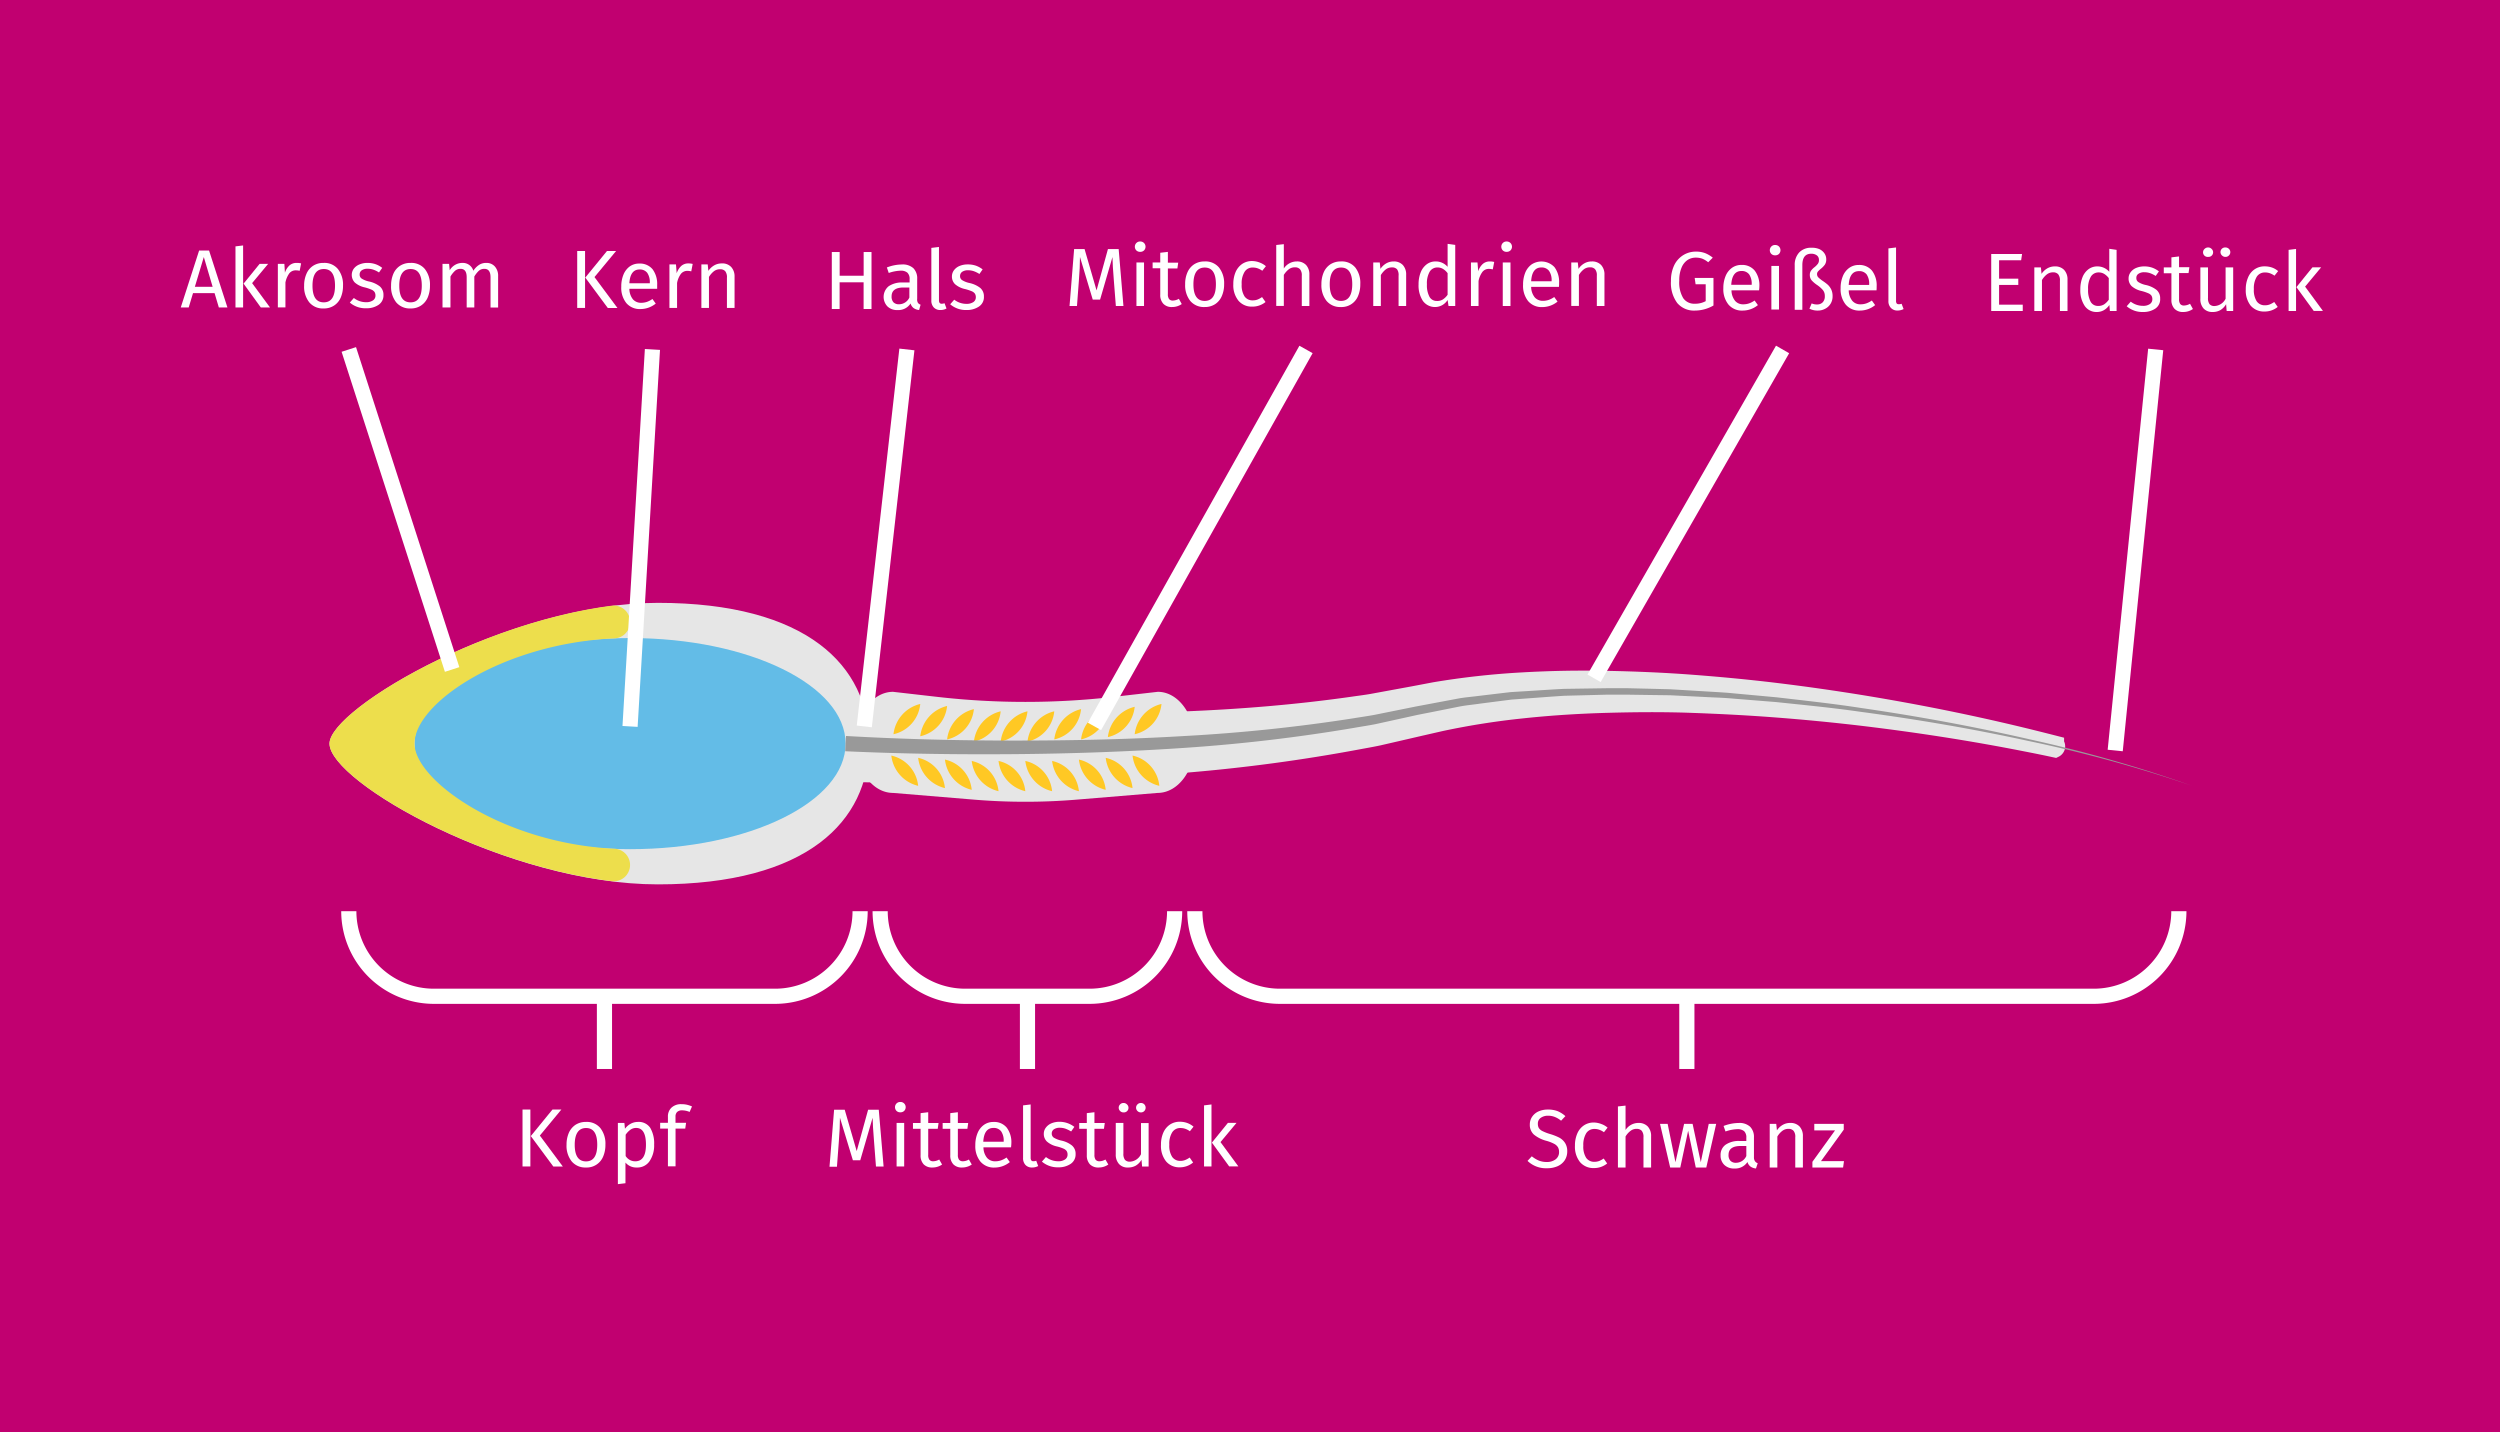 <svg viewBox="0 0 544 311.67" height="311.67" width="544" xmlns="http://www.w3.org/2000/svg"><g id="bg"><rect fill="#c10070" height="311.67" width="544"></rect></g><g data-name="Ebene 1" id="Ebene_1"><path stroke-width="3.33" stroke-miterlimit="10" stroke="#e6e6e6" fill="#e6e6e6" d="M349.6,147.64c6.23.12,12.44.38,18.63.85s12.37,1.06,18.52,1.81,12.28,1.63,18.39,2.62c12.22,2,24.34,4.44,36.34,7.39q3,.74,6,1.51a.82.82,0,0,1,.22.76.92.92,0,0,1-.49.6q-3-.65-6.05-1.24c-12.08-2.4-24.25-4.27-36.45-5.72q-9.17-1.07-18.34-1.77c-6.12-.47-12.24-.78-18.36-1s-12.24-.17-18.35,0-12.18.55-18.21,1.19a168.44,168.44,0,0,0-17.88,2.81l-4.37,1-4.58,1.06-4.6,1.06c-1.53.33-3.07.59-4.62.88a370.8,370.8,0,0,1-37.11,5c-12.42,1.06-24.84,1.69-37.27,2-6.22.18-12.44.24-18.65.26-3.11,0-6.22,0-9.34-.06s-6.21-.11-9.4-.21l.79-13.3c3,.23,6,.43,9.07.6s6.1.32,9.15.47c6.11.27,12.23.48,18.34.58,12.23.24,24.46.16,36.67-.32S282,155,294,153.3c1.51-.22,3-.4,4.5-.66l4.46-.82,4.47-.82,4.68-.89A173.22,173.22,0,0,1,330.87,148Q340.25,147.45,349.6,147.64Z"></path><path fill="#e6e6e6" d="M143.16,131.18c32.42,0,45.94,13.72,45.94,30.63s-13.52,30.63-45.94,30.63S71.7,170.2,71.7,161.81C71.7,154.15,110.74,131.18,143.16,131.18Z"></path><ellipse fill="#63bce7" ry="22.97" rx="46.9" cy="161.81" cx="137.1"></ellipse><path fill="#edde4c" d="M137.1,135.37h0a3.55,3.55,0,0,1-3.36,3.54C109.41,140,90.2,153,90.2,161.8c0,8,19.21,21.71,43.55,22.89a3.53,3.53,0,0,1,3.35,3.53v0a3.55,3.55,0,0,1-4,3.52C103.2,188,71.7,169.34,71.7,161.8c0-6.88,31.49-26.1,61.39-30A3.55,3.55,0,0,1,137.1,135.37Z"></path><path fill="#e6e6e6" d="M260,161.54h0c0,6.08-3.63,11-8.11,11L234.29,174a134.63,134.63,0,0,1-22.36,0l-17.6-1.46c-4.48,0-8.11-4.92-8.11-11h0c0-6.08,3.63-11,8.11-11l9.8,1.12a168.48,168.48,0,0,0,38,0l9.8-1.12C256.37,150.53,260,155.46,260,161.54Z"></path><path fill="#ffc824" d="M199.79,171a7.66,7.66,0,0,1-5.84-6.59A7.5,7.5,0,0,1,199.79,171Z"></path><path fill="#ffc824" d="M205.62,171.49a7.64,7.64,0,0,1-5.83-6.59A7.49,7.49,0,0,1,205.62,171.49Z"></path><path fill="#ffc824" d="M211.45,171.87a7.64,7.64,0,0,1-5.83-6.59A7.49,7.49,0,0,1,211.45,171.87Z"></path><path fill="#ffc824" d="M217.28,172.17a7.64,7.64,0,0,1-5.83-6.59A7.48,7.48,0,0,1,217.28,172.17Z"></path><path fill="#ffc824" d="M223.11,172.17a7.65,7.65,0,0,1-5.83-6.59A7.48,7.48,0,0,1,223.11,172.17Z"></path><path fill="#ffc824" d="M228.94,172.17a7.65,7.65,0,0,1-5.83-6.59A7.48,7.48,0,0,1,228.94,172.17Z"></path><path fill="#ffc824" d="M234.77,172.17a7.65,7.65,0,0,1-5.83-6.59A7.48,7.48,0,0,1,234.77,172.17Z"></path><path fill="#ffc824" d="M240.6,171.87a7.65,7.65,0,0,1-5.83-6.59A7.48,7.48,0,0,1,240.6,171.87Z"></path><path fill="#ffc824" d="M246.44,171.49a7.66,7.66,0,0,1-5.84-6.59A7.5,7.5,0,0,1,246.44,171.49Z"></path><path fill="#ffc824" d="M252.27,171a7.64,7.64,0,0,1-5.83-6.59A7.49,7.49,0,0,1,252.27,171Z"></path><path fill="#ffc824" d="M200.25,153.18a7.65,7.65,0,0,0-5.83,6.59A7.48,7.48,0,0,0,200.25,153.18Z"></path><path fill="#ffc824" d="M206.09,153.62a7.66,7.66,0,0,0-5.84,6.59A7.5,7.5,0,0,0,206.09,153.62Z"></path><path fill="#ffc824" d="M211.92,154.3a7.66,7.66,0,0,0-5.83,6.6A7.5,7.5,0,0,0,211.92,154.3Z"></path><path fill="#ffc824" d="M217.75,154.78a7.64,7.64,0,0,0-5.83,6.59A7.49,7.49,0,0,0,217.75,154.78Z"></path><path fill="#ffc824" d="M223.58,154.78a7.65,7.65,0,0,0-5.83,6.59A7.48,7.48,0,0,0,223.58,154.78Z"></path><path fill="#ffc824" d="M229.41,154.78a7.65,7.65,0,0,0-5.83,6.59A7.48,7.48,0,0,0,229.41,154.78Z"></path><path fill="#ffc824" d="M235.24,154.3a7.67,7.67,0,0,0-5.83,6.6A7.49,7.49,0,0,0,235.24,154.3Z"></path><path fill="#ffc824" d="M241.07,154.3a7.67,7.67,0,0,0-5.83,6.6A7.49,7.49,0,0,0,241.07,154.3Z"></path><path fill="#ffc824" d="M246.91,153.8a7.66,7.66,0,0,0-5.84,6.59A7.5,7.5,0,0,0,246.91,153.8Z"></path><path fill="#ffc824" d="M252.74,153.18a7.64,7.64,0,0,0-5.83,6.59A7.49,7.49,0,0,0,252.74,153.18Z"></path><path fill="#999" d="M184.09,160.15c12.25.7,24.57,1,36.87,1s24.61-.26,36.89-1a365.5,365.5,0,0,0,36.66-3.85c1.51-.25,3-.46,4.54-.74l4.51-.91,4.52-.91,4.57-.86,4.58-.86c1.52-.29,3.07-.39,4.61-.6l4.61-.55,2.31-.27,2.32-.14c3.08-.18,6.17-.41,9.26-.56l9.27-.14c1.55,0,3.09,0,4.64,0l4.63.11,4.63.12,4.62.28,4.63.28c1.54.09,3.08.18,4.62.34l9.22.85c6.13.72,12.27,1.37,18.36,2.32,12.21,1.77,24.36,4,36.39,6.75a295.91,295.91,0,0,1,35.55,10.15,299,299,0,0,0-35.64-9.75c-12-2.62-24.2-4.69-36.41-6.32-6.1-.89-12.23-1.47-18.36-2.12l-9.2-.74c-1.53-.14-3.07-.22-4.61-.28l-4.61-.23-4.61-.23-4.61-.06-4.62-.07c-1.53,0-3.07,0-4.61,0l-9.22.24c-3.06.19-6.12.44-9.19.66l-2.29.17-2.29.29-4.56.59c-1.51.23-3.05.35-4.55.65l-4.5.9-4.51.89-4.54,1-4.54,1c-1.52.31-3.05.53-4.58.8A367.68,367.68,0,0,1,258,162.72c-12.33.84-24.68,1.27-37,1.38s-24.7-.06-37.08-.63Z"></path><path stroke-width="3.3" stroke-miterlimit="10" stroke="#fff" fill="none" d="M75.9,198.27h0a18.52,18.52,0,0,0,18.52,18.52h74.22a18.52,18.52,0,0,0,18.52-18.52h0"></path><path stroke-width="3.3" stroke-miterlimit="10" stroke="#fff" fill="none" d="M191.52,198.27h0A18.52,18.52,0,0,0,210,216.79h27.08a18.52,18.52,0,0,0,18.52-18.52h0"></path><path stroke-width="3.3" stroke-miterlimit="10" stroke="#fff" fill="none" d="M260,198.27h0a18.52,18.52,0,0,0,18.52,18.52H455.6a18.52,18.52,0,0,0,18.52-18.52h0"></path><path fill="#fff" d="M115.41,241.43v12.4H113.7v-12.4Zm6.75,0-4.69,5.67,5,6.73H120.4l-4.9-6.62,4.72-5.78Z"></path><path fill="#fff" d="M130.63,245.46a5.49,5.49,0,0,1,1.11,3.62,6.41,6.41,0,0,1-.5,2.6,3.86,3.86,0,0,1-3.73,2.37,3.85,3.85,0,0,1-3.11-1.33,5.44,5.44,0,0,1-1.12-3.62,6.41,6.41,0,0,1,.5-2.6,4.07,4.07,0,0,1,1.46-1.75,4.15,4.15,0,0,1,2.29-.62A3.82,3.82,0,0,1,130.63,245.46Zm-5.57,3.64q0,3.61,2.45,3.62c1.63,0,2.45-1.22,2.45-3.64s-.81-3.62-2.43-3.62S125.06,246.68,125.06,249.1Z"></path><path fill="#fff" d="M141.5,245.43a6.68,6.68,0,0,1,.84,3.65,6.06,6.06,0,0,1-1,3.6,3.19,3.19,0,0,1-2.75,1.37,3.07,3.07,0,0,1-2.49-1.08v4.5l-1.65.2V244.35h1.42l.12,1.27a3.77,3.77,0,0,1,1.26-1.1,3.3,3.3,0,0,1,1.55-.39A3,3,0,0,1,141.5,245.43Zm-.94,3.65c0-2.42-.71-3.64-2.14-3.64a2.11,2.11,0,0,0-1.28.42,4.27,4.27,0,0,0-1,1.06v4.63a2.52,2.52,0,0,0,.9.85,2.42,2.42,0,0,0,1.19.3C139.78,252.7,140.56,251.49,140.56,249.08Z"></path><path fill="#fff" d="M147.31,242a1.4,1.4,0,0,0-.32,1v1.32h2.3l-.18,1.27H147v8.21h-1.66v-8.21h-1.69v-1.27h1.69v-1.3a2.6,2.6,0,0,1,.78-2,3,3,0,0,1,2.19-.75,5.11,5.11,0,0,1,1.16.12,6.86,6.86,0,0,1,1.11.37l-.52,1.2a4.23,4.23,0,0,0-1.66-.35A1.48,1.48,0,0,0,147.31,242Z"></path><path fill="#fff" d="M192.27,253.83h-1.66l-.43-5.6c-.18-2.19-.28-3.88-.3-5l-2.69,9.25h-1.6l-2.82-9.27c0,1.5-.08,3.23-.24,5.2l-.41,5.47H180.5l1-12.4h2.31l2.61,9,2.48-9h2.32Z"></path><path fill="#fff" d="M196.75,240.12a1.15,1.15,0,0,1,0,1.61,1.15,1.15,0,0,1-.84.31,1.12,1.12,0,0,1-.83-.31,1.15,1.15,0,0,1,0-1.61,1.1,1.1,0,0,1,.83-.33A1.12,1.12,0,0,1,196.75,240.12Zm0,4.23v9.48H195.1v-9.48Z"></path><path fill="#fff" d="M205,253.4a3.64,3.64,0,0,1-2.12.65,2.52,2.52,0,0,1-1.89-.69,2.77,2.77,0,0,1-.67-2v-5.73h-1.66v-1.27h1.66v-2.14l1.66-.2v2.34h2.25l-.18,1.27h-2.07v5.66a1.7,1.7,0,0,0,.26,1.07,1,1,0,0,0,.87.33,2.64,2.64,0,0,0,1.26-.38Z"></path><path fill="#fff" d="M211.46,253.4a3.7,3.7,0,0,1-2.13.65,2.51,2.51,0,0,1-1.88-.69,2.77,2.77,0,0,1-.67-2v-5.73h-1.66v-1.27h1.66v-2.14l1.65-.2v2.34h2.25l-.18,1.27h-2.07v5.66a1.77,1.77,0,0,0,.26,1.07,1.07,1.07,0,0,0,.88.33,2.64,2.64,0,0,0,1.26-.38Z"></path><path fill="#fff" d="M220,249.66h-6a3.65,3.65,0,0,0,.79,2.3,2.3,2.3,0,0,0,1.76.74,3.87,3.87,0,0,0,1.26-.2,4.85,4.85,0,0,0,1.21-.63l.72,1a5.26,5.26,0,0,1-3.31,1.19,3.83,3.83,0,0,1-3.09-1.3,5.29,5.29,0,0,1-1.11-3.56,6.73,6.73,0,0,1,.48-2.62,4.08,4.08,0,0,1,1.37-1.79,3.46,3.46,0,0,1,2.09-.65,3.5,3.5,0,0,1,2.9,1.24,5.28,5.28,0,0,1,1,3.44A8.19,8.19,0,0,1,220,249.66Zm-1.6-1.33a3.56,3.56,0,0,0-.55-2.15,2,2,0,0,0-1.68-.74c-1.36,0-2.09,1-2.21,3h4.44Z"></path><path fill="#fff" d="M223.15,253.5a2.11,2.11,0,0,1-.53-1.54V240.53l1.65-.2v11.59a1,1,0,0,0,.14.58.53.53,0,0,0,.46.18,1.51,1.51,0,0,0,.61-.11l.43,1.16a2.73,2.73,0,0,1-1.31.32A1.89,1.89,0,0,1,223.15,253.5Z"></path><path fill="#fff" d="M232.3,244.4a5.25,5.25,0,0,1,1.48.81l-.7,1a6.73,6.73,0,0,0-1.24-.61,3.87,3.87,0,0,0-1.23-.2,2.18,2.18,0,0,0-1.28.34,1.06,1.06,0,0,0-.47.91,1.07,1.07,0,0,0,.44.9,5.55,5.55,0,0,0,1.6.63,5.58,5.58,0,0,1,2.36,1.08,2.33,2.33,0,0,1,.79,1.87,2.44,2.44,0,0,1-1.09,2.14,4.65,4.65,0,0,1-2.66.74,5.28,5.28,0,0,1-3.58-1.24l.88-1a4.32,4.32,0,0,0,2.67.92,2.5,2.5,0,0,0,1.48-.39,1.22,1.22,0,0,0,.55-1.05,1.42,1.42,0,0,0-.2-.79,1.67,1.67,0,0,0-.68-.52,8.63,8.63,0,0,0-1.42-.47,4.86,4.86,0,0,1-2.19-1.07,2.28,2.28,0,0,1-.68-1.69,2.19,2.19,0,0,1,.45-1.34,2.92,2.92,0,0,1,1.22-.94,4.49,4.49,0,0,1,1.76-.33A5.29,5.29,0,0,1,232.3,244.4Z"></path><path fill="#fff" d="M241.17,253.4a3.64,3.64,0,0,1-2.12.65,2.51,2.51,0,0,1-1.88-.69,2.78,2.78,0,0,1-.68-2v-5.73h-1.65v-1.27h1.65v-2.14l1.66-.2v2.34h2.25l-.18,1.27h-2.07v5.66a1.77,1.77,0,0,0,.26,1.07,1.06,1.06,0,0,0,.87.33,2.58,2.58,0,0,0,1.26-.38Z"></path><path fill="#fff" d="M249.94,253.83h-1.42l-.13-1.47a3.55,3.55,0,0,1-1.24,1.28,3.38,3.38,0,0,1-1.71.41,2.48,2.48,0,0,1-1.94-.76,3,3,0,0,1-.71-2.14v-6.8h1.66V251a2.15,2.15,0,0,0,.34,1.38,1.39,1.39,0,0,0,1.12.4,2.81,2.81,0,0,0,2.37-1.63v-6.77h1.66Zm-4.72-13.52a1,1,0,0,1-.73,1.75,1,1,0,0,1-.75-.3,1,1,0,0,1,0-1.45,1,1,0,0,1,.75-.3A1,1,0,0,1,245.22,240.31Zm3.78,0a1.05,1.05,0,0,1,0,1.45,1,1,0,0,1-.75.3,1,1,0,0,1-.73-.3,1,1,0,0,1,0-1.45,1,1,0,0,1,.73-.3A1,1,0,0,1,249,240.31Z"></path><path fill="#fff" d="M258.36,244.37a4.46,4.46,0,0,1,1.35.79l-.79,1a3.79,3.79,0,0,0-1-.53,3.21,3.21,0,0,0-1.05-.17,2.05,2.05,0,0,0-1.79.92,4.72,4.72,0,0,0-.64,2.71,4.51,4.51,0,0,0,.63,2.66,2.11,2.11,0,0,0,1.8.86,2.8,2.8,0,0,0,1-.18,4.65,4.65,0,0,0,1-.55l.75,1.08a4.48,4.48,0,0,1-2.89,1.05,3.77,3.77,0,0,1-3-1.3,5.36,5.36,0,0,1-1.1-3.58,6.43,6.43,0,0,1,.5-2.65,4.11,4.11,0,0,1,1.43-1.76,3.83,3.83,0,0,1,2.21-.63A4.69,4.69,0,0,1,258.36,244.37Z"></path><path fill="#fff" d="M263.62,240.33v13.5H262v-13.3Zm5.45,4-3.49,4.19,3.89,5.29h-2l-3.76-5.18,3.49-4.3Z"></path><path fill="#fff" d="M338.92,241.78a5.94,5.94,0,0,1,1.71,1.09l-.94,1a4.87,4.87,0,0,0-1.37-.82,3.89,3.89,0,0,0-1.45-.27,2.68,2.68,0,0,0-1.6.46,1.49,1.49,0,0,0-.63,1.31,1.83,1.83,0,0,0,.21.91,2,2,0,0,0,.8.67,10.21,10.21,0,0,0,1.7.65,11.82,11.82,0,0,1,1.95.77,3.45,3.45,0,0,1,1.25,1.15,3.27,3.27,0,0,1,.48,1.84,3.49,3.49,0,0,1-.53,1.91,3.63,3.63,0,0,1-1.53,1.3,5.6,5.6,0,0,1-2.37.46,5.75,5.75,0,0,1-4.21-1.6l.93-1a6.27,6.27,0,0,0,1.53.93,4.56,4.56,0,0,0,1.73.31,3.09,3.09,0,0,0,1.91-.57,1.92,1.92,0,0,0,.76-1.64,2,2,0,0,0-.24-1,2.13,2.13,0,0,0-.8-.73,8.29,8.29,0,0,0-1.65-.65,7.22,7.22,0,0,1-2.79-1.38,2.84,2.84,0,0,1-.88-2.2,2.93,2.93,0,0,1,.5-1.67,3.29,3.29,0,0,1,1.38-1.16,4.87,4.87,0,0,1,2-.41A5.85,5.85,0,0,1,338.92,241.78Z"></path><path fill="#fff" d="M348.46,244.59a4.23,4.23,0,0,1,1.35.78l-.79,1a4,4,0,0,0-1-.53,3,3,0,0,0-1.06-.18,2.08,2.08,0,0,0-1.79.92,4.83,4.83,0,0,0-.64,2.72,4.51,4.51,0,0,0,.63,2.66,2.11,2.11,0,0,0,1.8.85,3,3,0,0,0,1-.17,5.05,5.05,0,0,0,1-.55l.76,1.08a4.47,4.47,0,0,1-2.9,1,3.79,3.79,0,0,1-3-1.29,5.34,5.34,0,0,1-1.11-3.58,6.43,6.43,0,0,1,.51-2.65,4,4,0,0,1,1.43-1.76,3.82,3.82,0,0,1,2.2-.63A4.76,4.76,0,0,1,348.46,244.59Z"></path><path fill="#fff" d="M358.55,245.12a3,3,0,0,1,.73,2.13v6.8h-1.66v-6.57a2.1,2.1,0,0,0-.38-1.42,1.47,1.47,0,0,0-1.13-.42,2.11,2.11,0,0,0-1.31.44,4.22,4.22,0,0,0-1.08,1.22v6.75h-1.66V240.76l1.66-.18v5.3a3.35,3.35,0,0,1,2.8-1.53A2.68,2.68,0,0,1,358.55,245.12Z"></path><path fill="#fff" d="M373.44,244.56l-2.15,9.49H369l-1.66-8-1.71,8h-2.2l-2.21-9.49h1.66l1.7,8.34,1.88-8.34h1.85l1.78,8.34,1.73-8.34Z"></path><path fill="#fff" d="M381.89,252.69a1.14,1.14,0,0,0,.59.42l-.38,1.15a2.33,2.33,0,0,1-1.18-.41,1.83,1.83,0,0,1-.67-1,3.19,3.19,0,0,1-2.83,1.42,3,3,0,0,1-2.21-.79,2.76,2.76,0,0,1-.81-2.07,2.7,2.7,0,0,1,1.09-2.32,5.06,5.06,0,0,1,3.08-.81H380v-.7a1.86,1.86,0,0,0-.48-1.44,2.22,2.22,0,0,0-1.5-.43,8.47,8.47,0,0,0-2.55.5l-.42-1.2a9.4,9.4,0,0,1,3.28-.65,3.41,3.41,0,0,1,2.5.82,3.13,3.13,0,0,1,.83,2.33v4.33A1.44,1.44,0,0,0,381.89,252.69ZM380,251.55v-2.18h-1.24c-1.75,0-2.63.65-2.63,1.94a1.76,1.76,0,0,0,.42,1.28,1.59,1.59,0,0,0,1.22.43A2.47,2.47,0,0,0,380,251.55Z"></path><path fill="#fff" d="M391.58,245.12a3,3,0,0,1,.73,2.13v6.8h-1.66v-6.57a2,2,0,0,0-.38-1.42,1.41,1.41,0,0,0-1.11-.42,2.13,2.13,0,0,0-1.33.44,4.19,4.19,0,0,0-1.08,1.24v6.73h-1.66v-9.49h1.42l.15,1.41a3.64,3.64,0,0,1,1.25-1.19,3.19,3.19,0,0,1,1.64-.43A2.68,2.68,0,0,1,391.58,245.12Z"></path><path fill="#fff" d="M401.2,244.56v1.26l-4.95,6.84h5l-.19,1.39h-6.68v-1.24l4.93-6.84h-4.52v-1.41Z"></path><path fill="#fff" d="M440,55.27l-.2,1.37H435v4h4.18v1.36H435V66.3h5.15v1.37h-6.86V55.27Z"></path><path fill="#fff" d="M449.16,58.74a3,3,0,0,1,.73,2.13v6.8h-1.65V61.1a2.1,2.1,0,0,0-.38-1.42,1.43,1.43,0,0,0-1.12-.42,2.15,2.15,0,0,0-1.33.44,4.5,4.5,0,0,0-1.08,1.24v6.73h-1.66V58.18h1.43l.14,1.41a3.73,3.73,0,0,1,1.25-1.19,3.23,3.23,0,0,1,1.65-.43A2.65,2.65,0,0,1,449.16,58.74Z"></path><path fill="#fff" d="M460.57,54.37v13.3h-1.46L459,66.36a3.56,3.56,0,0,1-1.17,1.12,3.09,3.09,0,0,1-1.57.41,3.06,3.06,0,0,1-2.64-1.34,6.05,6.05,0,0,1-.94-3.58,7,7,0,0,1,.45-2.59,4,4,0,0,1,1.29-1.77,3.19,3.19,0,0,1,2-.64,3.4,3.4,0,0,1,2.56,1.17v-5Zm-2.7,11.85a4,4,0,0,0,1-1V60.52a3.71,3.71,0,0,0-1-.92,2.29,2.29,0,0,0-1.2-.32,1.94,1.94,0,0,0-1.7.92,5,5,0,0,0-.6,2.74,5.3,5.3,0,0,0,.56,2.73,1.77,1.77,0,0,0,1.6.9A2.3,2.3,0,0,0,457.87,66.22Z"></path><path fill="#fff" d="M468.31,58.24a5.34,5.34,0,0,1,1.47.81l-.7,1a5.84,5.84,0,0,0-1.23-.61,3.93,3.93,0,0,0-1.24-.2,2.13,2.13,0,0,0-1.28.34,1,1,0,0,0-.46.9,1,1,0,0,0,.44.9,4.84,4.84,0,0,0,1.59.63,5.82,5.82,0,0,1,2.37,1.08,2.37,2.37,0,0,1,.78,1.88A2.42,2.42,0,0,1,469,67.15a4.62,4.62,0,0,1-2.65.74,5.22,5.22,0,0,1-3.58-1.25l.88-1a4.29,4.29,0,0,0,2.66.91,2.53,2.53,0,0,0,1.49-.38,1.24,1.24,0,0,0,.55-1.06,1.41,1.41,0,0,0-.2-.78,1.56,1.56,0,0,0-.69-.52,9.52,9.52,0,0,0-1.42-.48,4.86,4.86,0,0,1-2.19-1.06,2.27,2.27,0,0,1-.67-1.69,2.24,2.24,0,0,1,.44-1.34,2.84,2.84,0,0,1,1.22-.94,4.52,4.52,0,0,1,1.76-.33A5.31,5.31,0,0,1,468.31,58.24Z"></path><path fill="#fff" d="M477.18,67.24a3.64,3.64,0,0,1-2.12.65,2.49,2.49,0,0,1-1.89-.7,2.75,2.75,0,0,1-.67-2V59.46h-1.66V58.18h1.66V56l1.66-.2v2.34h2.25l-.18,1.28h-2.07v5.65a1.74,1.74,0,0,0,.26,1.08,1,1,0,0,0,.87.33,2.76,2.76,0,0,0,1.26-.38Z"></path><path fill="#fff" d="M485.94,67.67h-1.42l-.12-1.48a3.61,3.61,0,0,1-1.25,1.29,3.33,3.33,0,0,1-1.71.41,2.54,2.54,0,0,1-1.94-.76,3,3,0,0,1-.7-2.14V58.18h1.66v6.63a2.15,2.15,0,0,0,.34,1.38,1.37,1.37,0,0,0,1.11.4A2.82,2.82,0,0,0,484.29,65V58.18h1.65Zm-4.72-13.53a1,1,0,0,1-.73,1.76,1,1,0,0,1-.75-1.76,1.05,1.05,0,0,1,.75-.29A1,1,0,0,1,481.22,54.14Zm3.78,0a1,1,0,0,1,0,1.46,1,1,0,0,1-.75.3,1,1,0,0,1-.73-.3,1,1,0,0,1,.73-1.75A1.05,1.05,0,0,1,485,54.14Z"></path><path fill="#fff" d="M494.37,58.21a4.23,4.23,0,0,1,1.35.78l-.79,1a4.14,4.14,0,0,0-1-.53,3,3,0,0,0-1.06-.17,2.06,2.06,0,0,0-1.79.91,4.83,4.83,0,0,0-.64,2.72,4.51,4.51,0,0,0,.63,2.66,2.1,2.1,0,0,0,1.8.85,2.86,2.86,0,0,0,1-.17,5.05,5.05,0,0,0,1-.55l.76,1.08a4.48,4.48,0,0,1-2.9,1,3.8,3.8,0,0,1-3-1.3A5.33,5.33,0,0,1,488.68,63a6.43,6.43,0,0,1,.51-2.65,4,4,0,0,1,1.43-1.76,3.8,3.8,0,0,1,2.2-.63A4.8,4.8,0,0,1,494.37,58.21Z"></path><path fill="#fff" d="M499.62,54.17v13.5H498V54.37Zm5.46,4-3.49,4.2,3.88,5.29h-2l-3.77-5.18,3.49-4.31Z"></path><path fill="#fff" d="M371,55.07a6.29,6.29,0,0,1,1.7,1l-1,1a5,5,0,0,0-1.28-.78,4.18,4.18,0,0,0-1.44-.23,3.22,3.22,0,0,0-1.76.51,3.66,3.66,0,0,0-1.3,1.64,6.94,6.94,0,0,0-.51,2.86,6.66,6.66,0,0,0,.86,3.81,2.89,2.89,0,0,0,2.53,1.21,4.76,4.76,0,0,0,2.36-.56V61.86h-2.2l-.2-1.38h4.09v6a8.11,8.11,0,0,1-4.05,1.1,4.75,4.75,0,0,1-3.83-1.64,7.3,7.3,0,0,1-1.37-4.78,7.73,7.73,0,0,1,.72-3.47,5.3,5.3,0,0,1,2-2.2,5.16,5.16,0,0,1,2.69-.74A5.59,5.59,0,0,1,371,55.07Z"></path><path fill="#fff" d="M382.77,63.18h-6a3.71,3.71,0,0,0,.8,2.3,2.25,2.25,0,0,0,1.76.74,3.87,3.87,0,0,0,1.26-.2,5,5,0,0,0,1.21-.63l.72,1a5.23,5.23,0,0,1-3.32,1.19,3.81,3.81,0,0,1-3.08-1.3A5.29,5.29,0,0,1,375,62.71a6.73,6.73,0,0,1,.48-2.62,4.08,4.08,0,0,1,1.37-1.79,3.46,3.46,0,0,1,2.09-.65,3.52,3.52,0,0,1,2.9,1.25,5.29,5.29,0,0,1,1,3.43A8.19,8.19,0,0,1,382.77,63.18Zm-1.6-1.33a3.55,3.55,0,0,0-.56-2.15,2,2,0,0,0-1.67-.73c-1.36,0-2.1,1-2.22,3h4.45Z"></path><path fill="#fff" d="M387.11,53.64a1.17,1.17,0,0,1,0,1.61,1.17,1.17,0,0,1-.85.31,1.12,1.12,0,0,1-.82-.31,1.15,1.15,0,0,1,0-1.61,1.09,1.09,0,0,1,.82-.33A1.15,1.15,0,0,1,387.11,53.64Zm0,4.23v9.48h-1.66V57.87Z"></path><path fill="#fff" d="M395.87,54.2a2.71,2.71,0,0,1,1.12.92,2.25,2.25,0,0,1,.4,1.31,2,2,0,0,1-.31,1.17,4.59,4.59,0,0,1-.88.9,5.29,5.29,0,0,0-.62.59.88.88,0,0,0-.19.58,1,1,0,0,0,.31.72,6.94,6.94,0,0,0,.93.74,10.54,10.54,0,0,1,1.11.84,3.64,3.64,0,0,1,.73,1,3.34,3.34,0,0,1,.3,1.48,3,3,0,0,1-.44,1.65,2.89,2.89,0,0,1-1.18,1.09,3.33,3.33,0,0,1-1.58.39,3.93,3.93,0,0,1-1.84-.41l.49-1.15a2.74,2.74,0,0,0,1.19.23,1.62,1.62,0,0,0,1.21-.47,1.83,1.83,0,0,0,.46-1.35,2,2,0,0,0-.42-1.31,6.52,6.52,0,0,0-1.25-1.1,6.4,6.4,0,0,1-1.18-1,1.75,1.75,0,0,1-.41-1.18,1.54,1.54,0,0,1,.26-.94,4,4,0,0,1,.77-.77,4.41,4.41,0,0,0,.72-.73,1.35,1.35,0,0,0,.23-.84,1.18,1.18,0,0,0-.47-1,2,2,0,0,0-1.2-.35c-1.3,0-1.94.83-1.94,2.5v9.7h-1.66v-9.7a3.92,3.92,0,0,1,1-2.8,3.52,3.52,0,0,1,2.67-1A4,4,0,0,1,395.87,54.2Z"></path><path fill="#fff" d="M408.33,63.18h-6.05a3.71,3.71,0,0,0,.8,2.3,2.25,2.25,0,0,0,1.76.74,3.87,3.87,0,0,0,1.26-.2,5,5,0,0,0,1.21-.63l.72,1a5.23,5.23,0,0,1-3.32,1.19,3.81,3.81,0,0,1-3.08-1.3,5.29,5.29,0,0,1-1.11-3.56,6.73,6.73,0,0,1,.48-2.62,4.08,4.08,0,0,1,1.37-1.79,3.46,3.46,0,0,1,2.09-.65,3.52,3.52,0,0,1,2.9,1.25,5.29,5.29,0,0,1,1,3.43A8.19,8.19,0,0,1,408.33,63.18Zm-1.6-1.33a3.55,3.55,0,0,0-.56-2.15A2,2,0,0,0,404.5,59c-1.36,0-2.1,1-2.22,3h4.45Z"></path><path fill="#fff" d="M411.46,67a2.09,2.09,0,0,1-.54-1.54V54.05l1.66-.2v11.6a1,1,0,0,0,.13.57.55.55,0,0,0,.46.18,1.72,1.72,0,0,0,.62-.1l.43,1.15a2.8,2.8,0,0,1-1.32.32A1.88,1.88,0,0,1,411.46,67Z"></path><path fill="#fff" d="M244.46,66.59h-1.65l-.44-5.6c-.18-2.19-.28-3.88-.3-5.05l-2.69,9.25h-1.6L235,55.92c0,1.5-.08,3.23-.24,5.2l-.41,5.47h-1.62l1-12.4H236l2.61,9,2.48-9h2.33Z"></path><path fill="#fff" d="M248.94,52.88a1.15,1.15,0,0,1,0,1.61,1.15,1.15,0,0,1-.84.31,1.12,1.12,0,0,1-.83-.31,1.15,1.15,0,0,1,0-1.61,1.1,1.1,0,0,1,.83-.33A1.12,1.12,0,0,1,248.94,52.88Zm0,4.23v9.48h-1.65V57.11Z"></path><path fill="#fff" d="M257.15,66.16a3.64,3.64,0,0,1-2.12.65,2.47,2.47,0,0,1-1.88-.7,2.75,2.75,0,0,1-.68-2V58.38h-1.66V57.11h1.66V55l1.66-.19v2.34h2.25l-.18,1.27h-2.07V64a1.72,1.72,0,0,0,.26,1.07,1,1,0,0,0,.87.33,2.76,2.76,0,0,0,1.26-.38Z"></path><path fill="#fff" d="M265.26,58.22a5.49,5.49,0,0,1,1.11,3.62,6.25,6.25,0,0,1-.51,2.6,3.94,3.94,0,0,1-1.46,1.75,4.07,4.07,0,0,1-2.26.62A3.87,3.87,0,0,1,259,65.48a5.49,5.49,0,0,1-1.11-3.62,6.22,6.22,0,0,1,.5-2.6,4,4,0,0,1,1.46-1.75,4.11,4.11,0,0,1,2.28-.62A3.81,3.81,0,0,1,265.26,58.22Zm-5.57,3.64c0,2.41.81,3.62,2.45,3.62s2.44-1.22,2.44-3.64-.81-3.62-2.43-3.62S259.69,59.43,259.69,61.86Z"></path><path fill="#fff" d="M274.11,57.13a4.49,4.49,0,0,1,1.35.79l-.79,1a4,4,0,0,0-1-.53,2.93,2.93,0,0,0-1.05-.17,2,2,0,0,0-1.79.92,4.7,4.7,0,0,0-.64,2.71,4.51,4.51,0,0,0,.63,2.66,2.1,2.1,0,0,0,1.8.85,2.89,2.89,0,0,0,1-.17,4.61,4.61,0,0,0,1-.55l.76,1.08a4.5,4.5,0,0,1-2.9,1,3.74,3.74,0,0,1-3-1.3,5.33,5.33,0,0,1-1.11-3.58,6.59,6.59,0,0,1,.5-2.65,4.18,4.18,0,0,1,1.43-1.76,3.85,3.85,0,0,1,2.21-.63A4.8,4.8,0,0,1,274.11,57.13Z"></path><path fill="#fff" d="M284.2,57.66a3,3,0,0,1,.72,2.13v6.8h-1.65V60a2.06,2.06,0,0,0-.39-1.42,1.44,1.44,0,0,0-1.12-.41,2.13,2.13,0,0,0-1.32.43,4.69,4.69,0,0,0-1.08,1.22v6.75h-1.65V53.31l1.65-.18v5.29a3.37,3.37,0,0,1,2.81-1.53A2.69,2.69,0,0,1,284.2,57.66Z"></path><path fill="#fff" d="M294.92,58.22A5.49,5.49,0,0,1,296,61.84a6.41,6.41,0,0,1-.5,2.6,3.86,3.86,0,0,1-3.73,2.37,3.85,3.85,0,0,1-3.11-1.33,5.44,5.44,0,0,1-1.12-3.62,6.38,6.38,0,0,1,.5-2.6,4,4,0,0,1,1.46-1.75,4.15,4.15,0,0,1,2.29-.62A3.8,3.8,0,0,1,294.92,58.22Zm-5.57,3.64q0,3.61,2.45,3.62c1.63,0,2.45-1.22,2.45-3.64s-.81-3.62-2.43-3.62S289.35,59.43,289.35,61.86Z"></path><path fill="#fff" d="M305.25,57.66a3,3,0,0,1,.73,2.13v6.8h-1.65V60A2.12,2.12,0,0,0,304,58.6a1.42,1.42,0,0,0-1.12-.41,2.16,2.16,0,0,0-1.33.43,4.65,4.65,0,0,0-1.08,1.24v6.73h-1.65V57.11h1.42l.14,1.4a3.83,3.83,0,0,1,1.25-1.19,3.23,3.23,0,0,1,1.65-.43A2.65,2.65,0,0,1,305.25,57.66Z"></path><path fill="#fff" d="M316.66,53.29v13.3H315.2L315,65.28a3.38,3.38,0,0,1-1.17,1.12,3.26,3.26,0,0,1-4.21-.92,6.11,6.11,0,0,1-.94-3.59,7,7,0,0,1,.45-2.59,4,4,0,0,1,1.3-1.77,3.15,3.15,0,0,1,2-.64A3.39,3.39,0,0,1,315,58.06v-5ZM314,65.14a3.84,3.84,0,0,0,1-1V59.45a3.47,3.47,0,0,0-1-.93,2.28,2.28,0,0,0-1.19-.32,1.94,1.94,0,0,0-1.71.92,5.06,5.06,0,0,0-.6,2.74,5.3,5.3,0,0,0,.56,2.73,1.78,1.78,0,0,0,1.6.9A2.28,2.28,0,0,0,314,65.14Z"></path><path fill="#fff" d="M325.14,57l-.31,1.62a3.51,3.51,0,0,0-.83-.11,1.76,1.76,0,0,0-1.42.65,4.86,4.86,0,0,0-.85,2v5.42h-1.65V57.11h1.42l.16,1.92a3.58,3.58,0,0,1,1-1.6,2.27,2.27,0,0,1,1.51-.54A4,4,0,0,1,325.14,57Z"></path><path fill="#fff" d="M328.68,52.88a1.15,1.15,0,0,1,0,1.61,1.16,1.16,0,0,1-.85.31,1.12,1.12,0,0,1-.82-.31,1.15,1.15,0,0,1,0-1.61,1.09,1.09,0,0,1,.82-.33A1.13,1.13,0,0,1,328.68,52.88Zm0,4.23v9.48H327V57.11Z"></path><path fill="#fff" d="M339.23,62.42h-6.05a3.71,3.71,0,0,0,.79,2.3,2.32,2.32,0,0,0,1.77.74,4,4,0,0,0,1.26-.2,5,5,0,0,0,1.2-.63l.72,1a5.24,5.24,0,0,1-3.31,1.19,3.83,3.83,0,0,1-3.09-1.3,5.34,5.34,0,0,1-1.1-3.56,6.88,6.88,0,0,1,.47-2.62,4.15,4.15,0,0,1,1.37-1.79,3.89,3.89,0,0,1,5,.59,5.34,5.34,0,0,1,1,3.44C339.27,61.85,339.25,62.13,339.23,62.42Zm-1.6-1.34a3.52,3.52,0,0,0-.56-2.14,2,2,0,0,0-1.67-.74c-1.36,0-2.1,1-2.22,3h4.45Z"></path><path fill="#fff" d="M348.4,57.66a3,3,0,0,1,.73,2.13v6.8h-1.66V60a2.06,2.06,0,0,0-.38-1.42,1.41,1.41,0,0,0-1.11-.41,2.14,2.14,0,0,0-1.33.43,4.32,4.32,0,0,0-1.08,1.24v6.73h-1.66V57.11h1.42l.15,1.4a3.74,3.74,0,0,1,1.25-1.19,3.23,3.23,0,0,1,1.65-.43A2.67,2.67,0,0,1,348.4,57.66Z"></path><path fill="#fff" d="M187.92,67.24V61.43H182.7v5.81H181V54.84h1.71V60h5.22V54.84h1.71v12.4Z"></path><path fill="#fff" d="M199.73,65.88a1.14,1.14,0,0,0,.59.42L200,67.46a2.47,2.47,0,0,1-1.19-.42,1.9,1.9,0,0,1-.67-1,3.16,3.16,0,0,1-2.82,1.43,3,3,0,0,1-2.22-.8,3,3,0,0,1,.28-4.39,5.12,5.12,0,0,1,3.09-.81h1.46v-.7a1.83,1.83,0,0,0-.49-1.44,2.17,2.17,0,0,0-1.49-.43,8.53,8.53,0,0,0-2.56.5l-.41-1.2a9.3,9.3,0,0,1,3.27-.65,3.43,3.43,0,0,1,2.51.82,3.12,3.12,0,0,1,.82,2.33V65A1.5,1.5,0,0,0,199.73,65.88Zm-1.85-1.14V62.56h-1.24c-1.76,0-2.63.65-2.63,1.94a1.8,1.8,0,0,0,.41,1.28,1.62,1.62,0,0,0,1.23.43A2.48,2.48,0,0,0,197.88,64.74Z"></path><path fill="#fff" d="M203.2,66.91a2.11,2.11,0,0,1-.54-1.54V53.94l1.66-.2V65.33a1,1,0,0,0,.14.58.53.53,0,0,0,.45.18,1.71,1.71,0,0,0,.62-.11l.43,1.15a2.69,2.69,0,0,1-1.32.33A1.92,1.92,0,0,1,203.2,66.91Z"></path><path fill="#fff" d="M212.35,57.81a5.2,5.2,0,0,1,1.47.81l-.7,1a5.84,5.84,0,0,0-1.23-.61,3.87,3.87,0,0,0-1.23-.2,2.19,2.19,0,0,0-1.28.33,1.08,1.08,0,0,0-.47.91,1,1,0,0,0,.44.9,5,5,0,0,0,1.59.63,5.82,5.82,0,0,1,2.37,1.08,2.38,2.38,0,0,1,.79,1.88A2.44,2.44,0,0,1,213,66.72a4.65,4.65,0,0,1-2.66.74,5.24,5.24,0,0,1-3.58-1.25l.88-1a4.29,4.29,0,0,0,2.66.91,2.61,2.61,0,0,0,1.49-.38,1.22,1.22,0,0,0,.55-1.06,1.41,1.41,0,0,0-.2-.78,1.59,1.59,0,0,0-.68-.52A9.72,9.72,0,0,0,210,62.9a4.86,4.86,0,0,1-2.18-1.06,2.28,2.28,0,0,1-.68-1.69,2.24,2.24,0,0,1,.44-1.34,2.86,2.86,0,0,1,1.23-.94,4.44,4.44,0,0,1,1.75-.33A5.31,5.31,0,0,1,212.35,57.81Z"></path><path fill="#fff" d="M127.31,54.62V67H125.6V54.62Zm6.75,0-4.7,5.67,5,6.73h-2.1l-4.9-6.62,4.72-5.78Z"></path><path fill="#fff" d="M143,62.85h-6.05a3.71,3.71,0,0,0,.79,2.3,2.32,2.32,0,0,0,1.77.74,4,4,0,0,0,1.26-.2,5,5,0,0,0,1.2-.63l.72,1a5.26,5.26,0,0,1-3.31,1.19,3.83,3.83,0,0,1-3.09-1.3,5.29,5.29,0,0,1-1.1-3.56,6.73,6.73,0,0,1,.47-2.62A4.15,4.15,0,0,1,137,58a3.47,3.47,0,0,1,2.1-.65,3.55,3.55,0,0,1,2.9,1.24A5.34,5.34,0,0,1,143,62C143,62.28,143,62.56,143,62.85Zm-1.6-1.33a3.55,3.55,0,0,0-.56-2.15,2,2,0,0,0-1.68-.73c-1.35,0-2.09,1-2.21,3h4.45Z"></path><path fill="#fff" d="M150.73,57.43l-.31,1.62a3.51,3.51,0,0,0-.83-.11,1.78,1.78,0,0,0-1.42.65,4.73,4.73,0,0,0-.84,2V67h-1.66V57.54h1.42l.16,1.92a3.73,3.73,0,0,1,1-1.6,2.29,2.29,0,0,1,1.51-.54A4,4,0,0,1,150.73,57.43Z"></path><path fill="#fff" d="M159.11,58.1a3,3,0,0,1,.73,2.12V67h-1.66V60.45A2.12,2.12,0,0,0,157.8,59a1.44,1.44,0,0,0-1.11-.41,2.17,2.17,0,0,0-1.34.43,4.65,4.65,0,0,0-1.08,1.24V67h-1.65V57.54H154l.14,1.4a3.86,3.86,0,0,1,1.26-1.19,3.26,3.26,0,0,1,1.64-.43A2.64,2.64,0,0,1,159.11,58.1Z"></path><path fill="#fff" d="M47.62,66.91l-.93-3.12H42l-.94,3.12H39.33l4-12.4h2.16l4,12.4Zm-5.22-4.5h3.87l-1.92-6.48Z"></path><path fill="#fff" d="M52.9,53.41v13.5H51.24V53.61Zm5.45,4-3.49,4.2,3.89,5.29h-2L53,61.72l3.49-4.3Z"></path><path fill="#fff" d="M65.52,57.31l-.31,1.62a3.48,3.48,0,0,0-.83-.1,1.75,1.75,0,0,0-1.42.64,5,5,0,0,0-.85,2v5.42H60.46V57.42h1.42L62,59.35a3.58,3.58,0,0,1,1-1.6,2.27,2.27,0,0,1,1.51-.54A4,4,0,0,1,65.52,57.31Z"></path><path fill="#fff" d="M73.53,58.54a5.48,5.48,0,0,1,1.11,3.62,6.41,6.41,0,0,1-.5,2.6,3.92,3.92,0,0,1-1.46,1.74,4,4,0,0,1-2.27.62,3.82,3.82,0,0,1-3.11-1.33,5.43,5.43,0,0,1-1.12-3.62,6.25,6.25,0,0,1,.51-2.6,3.9,3.9,0,0,1,1.45-1.74,4.07,4.07,0,0,1,2.29-.62A3.79,3.79,0,0,1,73.53,58.54ZM68,62.17c0,2.42.82,3.62,2.45,3.62s2.45-1.21,2.45-3.63-.81-3.62-2.43-3.62S68,59.75,68,62.17Z"></path><path fill="#fff" d="M81.7,57.48a5.2,5.2,0,0,1,1.47.81l-.7,1a5.39,5.39,0,0,0-1.23-.61,3.88,3.88,0,0,0-1.24-.2,2.15,2.15,0,0,0-1.27.33,1.07,1.07,0,0,0-.47.91,1,1,0,0,0,.44.9,4.84,4.84,0,0,0,1.59.63,5.82,5.82,0,0,1,2.37,1.08,2.37,2.37,0,0,1,.78,1.87,2.44,2.44,0,0,1-1.09,2.15,4.61,4.61,0,0,1-2.65.73,5.22,5.22,0,0,1-3.58-1.24l.88-1a4.24,4.24,0,0,0,2.66.92,2.53,2.53,0,0,0,1.49-.39,1.21,1.21,0,0,0,.55-1.05,1.41,1.41,0,0,0-.2-.78,1.59,1.59,0,0,0-.68-.52,9.72,9.72,0,0,0-1.43-.48,4.81,4.81,0,0,1-2.18-1.06,2.37,2.37,0,0,1-.24-3,2.86,2.86,0,0,1,1.23-.93A4.44,4.44,0,0,1,80,57.21,5.31,5.31,0,0,1,81.7,57.48Z"></path><path fill="#fff" d="M92.45,58.54a5.48,5.48,0,0,1,1.11,3.62,6.41,6.41,0,0,1-.5,2.6A4,4,0,0,1,91.6,66.5a4,4,0,0,1-2.27.62,3.86,3.86,0,0,1-3.12-1.33,5.48,5.48,0,0,1-1.11-3.62,6.41,6.41,0,0,1,.5-2.6,3.92,3.92,0,0,1,1.46-1.74,4.07,4.07,0,0,1,2.29-.62A3.8,3.8,0,0,1,92.45,58.54Zm-5.57,3.63c0,2.42.82,3.62,2.45,3.62s2.45-1.21,2.45-3.63-.81-3.62-2.43-3.62S86.88,59.75,86.88,62.17Z"></path><path fill="#fff" d="M107.69,58a3,3,0,0,1,.7,2.11v6.81h-1.65V60.34c0-1.23-.45-1.84-1.34-1.84a1.81,1.81,0,0,0-1.19.41,5.64,5.64,0,0,0-1,1.27v6.73h-1.66V60.34c0-1.23-.44-1.84-1.33-1.84a1.76,1.76,0,0,0-1.2.42,5.26,5.26,0,0,0-1,1.26v6.73H96.29V57.42h1.43l.14,1.39a3.17,3.17,0,0,1,2.74-1.6A2.38,2.38,0,0,1,103,58.92a4.28,4.28,0,0,1,1.23-1.27,2.83,2.83,0,0,1,1.6-.44A2.39,2.39,0,0,1,107.69,58Z"></path><line stroke-width="3.3" stroke-miterlimit="10" stroke="#fff" fill="none" y2="216.79" x2="367.06" y1="232.61" x1="367.06"></line><line stroke-width="3.3" stroke-miterlimit="10" stroke="#fff" fill="none" y2="216.79" x2="223.58" y1="232.61" x1="223.58"></line><line stroke-width="3.3" stroke-miterlimit="10" stroke="#fff" fill="none" y2="216.79" x2="131.53" y1="232.61" x1="131.53"></line><line stroke-width="3.3" stroke-miterlimit="10" stroke="#fff" fill="none" y2="76.04" x2="284.19" y1="158.07" x1="238.16"></line><line stroke-width="3.3" stroke-miterlimit="10" stroke="#fff" fill="none" y2="76.04" x2="387.89" y1="147.6" x1="346.87"></line><line stroke-width="3.3" stroke-miterlimit="10" stroke="#fff" fill="none" y2="76.04" x2="469.08" y1="163.31" x1="460.27"></line><line stroke-width="3.3" stroke-miterlimit="10" stroke="#fff" fill="none" y2="76.04" x2="197.34" y1="158.07" x1="188.07"></line><line stroke-width="3.3" stroke-miterlimit="10" stroke="#fff" fill="none" y2="76.04" x2="141.97" y1="158.07" x1="137.1"></line><line stroke-width="3.3" stroke-miterlimit="10" stroke="#fff" fill="none" y2="76.04" x2="75.9" y1="145.68" x1="98.38"></line></g></svg>